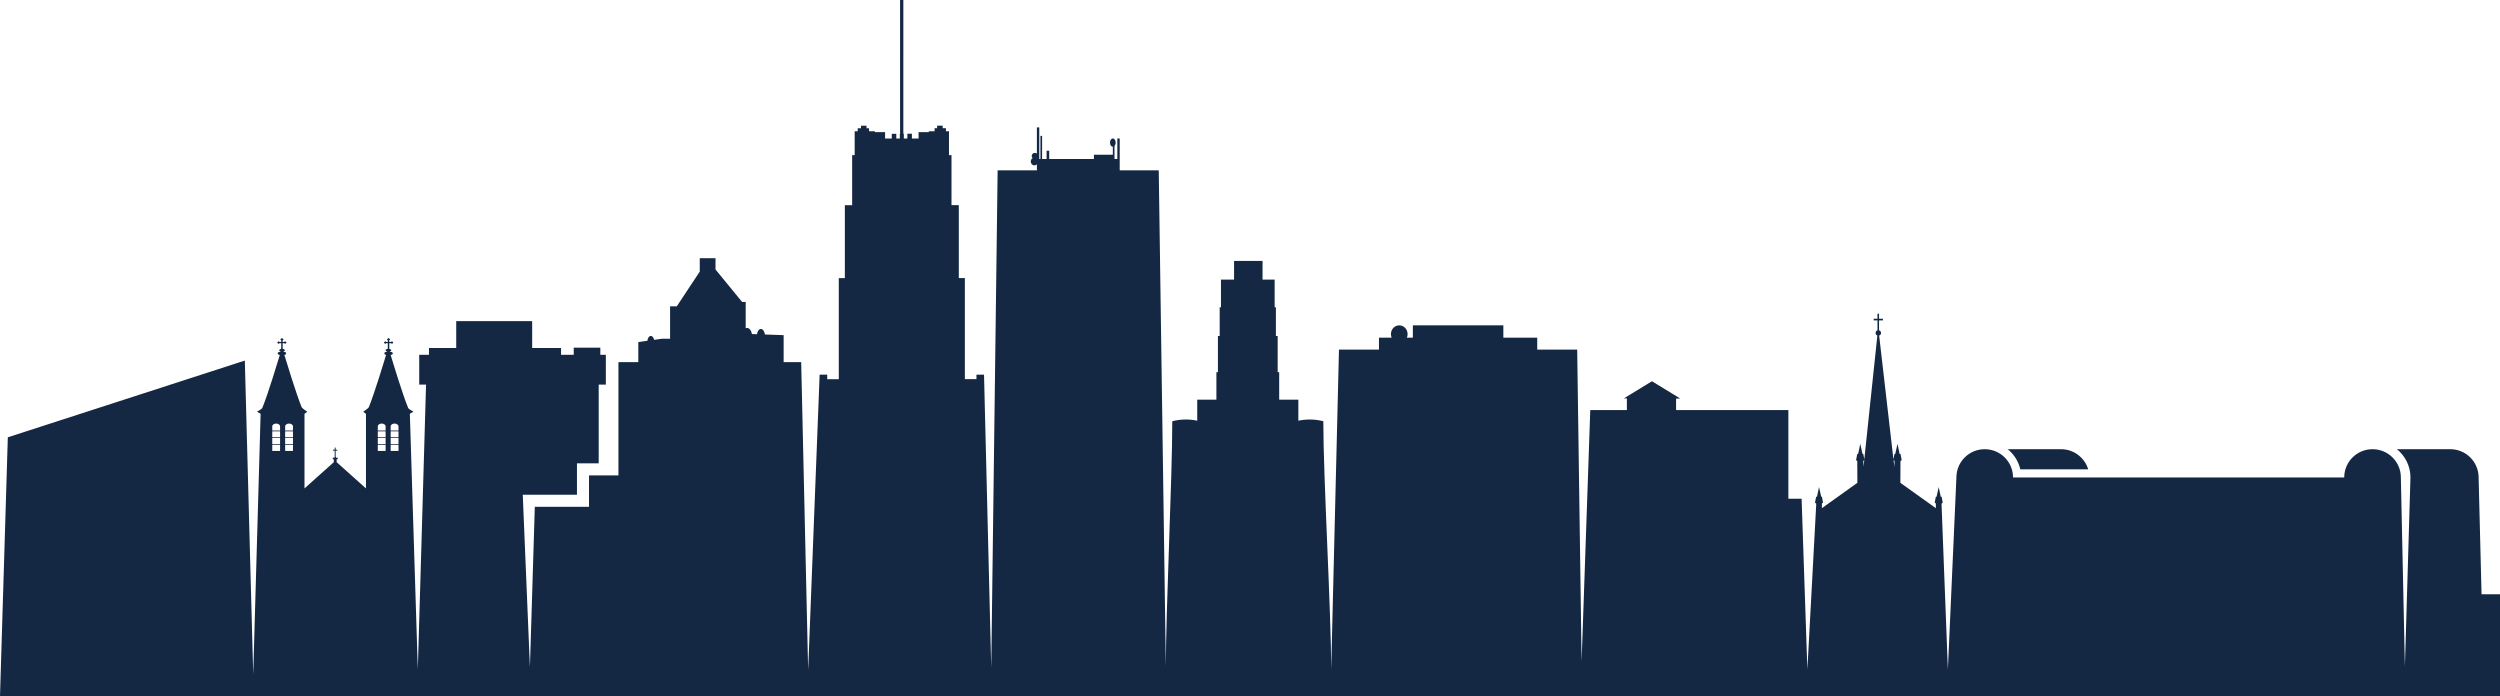 <?xml version="1.0" encoding="UTF-8"?><svg id="Layer_1" xmlns="http://www.w3.org/2000/svg" viewBox="0 0 1400 389.9"><defs><style>.cls-1{fill:#142844;}</style></defs><path class="cls-1" d="m1131.37,262.81h38.01c-1.96-6.51-8.02-11.26-15.19-11.26h-29.87c3.48,2.82,6.02,6.76,7.05,11.26Z"/><path class="cls-1" d="m1.76,331.56c-.59,19.45-1.17,38.9-1.76,58.35h1400v-57.12h-10.33l-1.65-65.42c0-8.73-7.1-15.82-15.86-15.82h-29.88c4.61,3.74,7.57,9.44,7.57,15.82l-3.11,105.9-2.26-105.9c0-8.73-7.1-15.82-15.86-15.82s-15.86,7.08-15.86,15.82h-185.46c0-8.73-7.1-15.82-15.86-15.82s-15.86,7.08-15.86,15.82l-4.77,107.48-3.52-91.77v-1.06l.64-.52-.64-3.37-.46.11-1.16-5.49-1.2,5.46-.4-.08-.64,3.37.64.42v2.66l-19.87-14.2.06-12.18.67-.54-.67-3.51-.47.12-1.2-5.72-1.26,5.69-.42-.09-.59,3.09-8-69.32c.62-.2,1.06-.78,1.06-1.47s-.47-1.3-1.12-1.48v-5.54h2.19v-.92h-2.19v-2.81h-.87v2.81h-2.14v.92h2.14v5.55c-.62.2-1.07.78-1.07,1.47s.41,1.23,1,1.45l-7.31,69.34-.59-3.09-.42.09-1.26-5.69-1.2,5.72-.47-.12-.67,3.51.67.54.06,12.18-19.86,14.2v-2.66l.64-.42-.64-3.37-.4.08-1.21-5.46-1.16,5.49-.45-.11-.65,3.37.65.52v1.06l-4.92,91.77-3.23-95.56h-7.41v-49.65h-62.88v-6.39l2.24-.13-15.76-9.62-15.76,9.62h1.72v6.53h-20.5l-4.85,140.84.06,3.97-2.53-178.7h-22.38v-6.65h-18.97v-6.92h-50.68v6.92h-3.34c.26-.61.4-1.28.4-2,0-2.72-2.09-4.92-4.67-4.92s-4.67,2.2-4.67,4.92c0,.71.15,1.39.4,2h-7.1v6.65h-22.39l-4.36,179.09c0-32.3-4.41-106.66-4.41-138.96-4.56-1.18-9.38-1.28-13.98-.3v-11.79h-10.73v-15.36h-.85v-20.27h-.99v-16.11h-.7v-15.49h-6.78v-10.45h-15.95v10.45h-7.34v15.49h-.71v16.11h-.99v20.27h-.85v15.36h-10.73v11.79c-4.6-.98-9.42-.89-13.98.3,0,32.3-3.6,105.08-3.6,137.38l-3.98-277.88h-21.86v-17.84h-1.33v11.49h-1.59v-7.31c.4-.42.66-1.1.66-1.87,0-1.28-.71-2.31-1.59-2.31s-1.59,1.03-1.59,2.31.71,2.31,1.59,2.31v4.49h-10.6v2.38h-25.03v-4.62h-1.46v4.62h-2.52v-12.95h-.93v12.95h-.66v-17.7h-1.33v14.66c-.31-.24-.69-.39-1.12-.39-.99,0-1.79.77-1.79,1.72,0,.47.2.9.53,1.21-.63.37-1.05,1.08-1.05,1.89,0,1.2.92,2.18,2.05,2.18.54,0,1.03-.23,1.39-.59v3.36h-21.99l-3.58,278.67-4.04-164.25h-4.24v2.53h-6.49v-56.61h-3.39v-40.83h-4.09v-28.02h-1.41v-13.38h-1.7v-1.69h-1.83v-1.41h-3.11v1.41h-1.41v1.69h-3.25v.49h-5.72v3.59h-3.74v-2.68h-2.54v2.68h-1.98v-2.68h-.28V0h-1.84v74.91h-.14v2.68h-1.97v-2.68h-2.54v2.68h-3.74v-3.59h-5.72v-.49h-3.25v-1.69h-1.41v-1.41h-3.11v1.41h-1.84v1.69h-1.7v13.38h-1.41v28.02h-4.09v40.83h-3.39v56.61h-6.49v-2.53h-4.24l-6.43,165.43-3.9-172.44h-9.83v-15.13l-10.47-.36c-.24-1.78-1.16-3.1-2.25-3.1s-1.95,1.25-2.23,2.95l-2.79-.1c-.34-1.98-1.46-3.43-2.78-3.43-.25,0-.49.05-.73.15v-14.71h-2.02l-14.88-18.16v-6.34h-8.82v7.5l-12.86,19.46h-3.76v18.16h-4.63l-4.31.61c-.27-1.28-.99-2.2-1.84-2.2-.96,0-1.76,1.18-1.92,2.73l-5.09.72v11.24h-11.13v63.42h-16.48v17.58h-30.35l-2.74,89.85-4.01-96.59h30.35v-17.58h12.18v-44.1h4v-16.68h-3.09v-3.99h-14.9v3.99h-7.09v-3.81h-16.18v-15.05h-42.53v15.05h-15.27v3.81h-5.45v16.68h3.82l-4.61,159.46-4.46-143.15,2.06-1.15s-2.71-1.39-3.01-2.11c-3.06-7.31-8.82-26.41-9.81-29.69h.06c.64,0,1.16-.38,1.16-.84s-.52-.84-1.16-.84h-.38v-.32c.39-.07.68-.32.68-.62s-.68-.7-1.12-.8v-3.12h1.14v.27h.67v-.27h.29v-.7h-.29v-.27h-.67v.27h-1.14v-1.06h.35v-.62h-.35v-.43h-.82v.43h-.37v.62h.37v1.06h-1.01v-.27h-.69v.27h-.37v.7h.37v.27h.69v-.27h1.01v3.07c-.53.14-1.25.56-1.25.85,0,.31.3.57.71.63v.32h-.26c-.64,0-1.16.38-1.16.84,0,.43.44.77,1.01.83-.96,3.18-6.51,21.45-9.65,29.21-.34.83-3.18,2.61-3.18,2.61l1.55,1.19v41.77l-16.43-14.71v-1.61h.59v-.89h-.98v-.42h-.16v-3.52h.9v-.56h-.9v-1.15h-.53v1.15h-.97v.56h.97v3.52h-.1v.42h-.98v.89h.59v1.61l-16.43,14.71v-41.77l1.55-1.19s-2.84-1.78-3.18-2.61c-3.14-7.75-8.69-26.03-9.65-29.21.57-.05,1.01-.4,1.01-.83,0-.46-.52-.84-1.16-.84h-.26v-.32c.4-.06.71-.32.71-.63,0-.29-.72-.7-1.25-.85v-3.07h1.01v.27h.69v-.27h.37v-.7h-.37v-.27h-.69v.27h-1.01v-1.06h.37v-.62h-.37v-.43h-.82v.43h-.35v.62h.35v1.06h-1.14v-.27h-.67v.27h-.29v.7h.29v.27h.67v-.27h1.14v3.12c-.43.1-1.11.51-1.11.8s.29.55.68.62v.32h-.39c-.64,0-1.16.38-1.16.84s.52.84,1.16.84h.06c-.99,3.29-6.76,22.38-9.82,29.69-.3.73-3.01,2.11-3.01,2.11l2.06,1.15-4.14,145.92-4.7-175.69L4.38,244.89c-.82,27.08-1.64,54.16-2.45,81.23-.05,1.81-.11,3.62-.16,5.43Zm155.08-79.03h-4.38v-3.35h4.38v3.35Zm0-3.79h-4.38v-3.48h4.38v3.48Zm0-3.91h-4.38v-3.29h4.38v3.29Zm0-3.73h-4.38v-2.33c0-.87.98-1.58,2.19-1.58s2.19.71,2.19,1.58v2.33Zm7.22,11.43h-4.38v-3.35h4.38v3.35Zm0-3.79h-4.38v-3.48h4.38v3.48Zm0-3.91h-4.38v-3.29h4.38v3.29Zm0-3.73h-4.38v-2.33c0-.87.98-1.58,2.19-1.58s2.19.71,2.19,1.58v2.33Zm51.88,11.43h-4.38v-3.35h4.38v3.35Zm0-3.79h-4.38v-3.48h4.38v3.48Zm0-3.91h-4.38v-3.29h4.38v3.29Zm0-3.73h-4.38v-2.33c0-.87.98-1.58,2.19-1.58s2.19.71,2.19,1.58v2.33Zm7.22,11.43h-4.39v-3.35h4.39v3.35Zm0-3.79h-4.39v-3.48h4.39v3.48Zm0-3.91h-4.39v-3.29h4.39v3.29Zm0-3.73h-4.39v-2.33c0-.87.98-1.58,2.19-1.58s2.19.71,2.19,1.58v2.33Zm357.56-152.27s-.07-.06-.11-.1c.04-.03.07-.06.11-.09v.19Zm462.84,172.54l-.11-3.3.53-.34-.42,3.64Zm17.27,0l-.42-3.64.53.34-.11,3.3Z"/></svg>